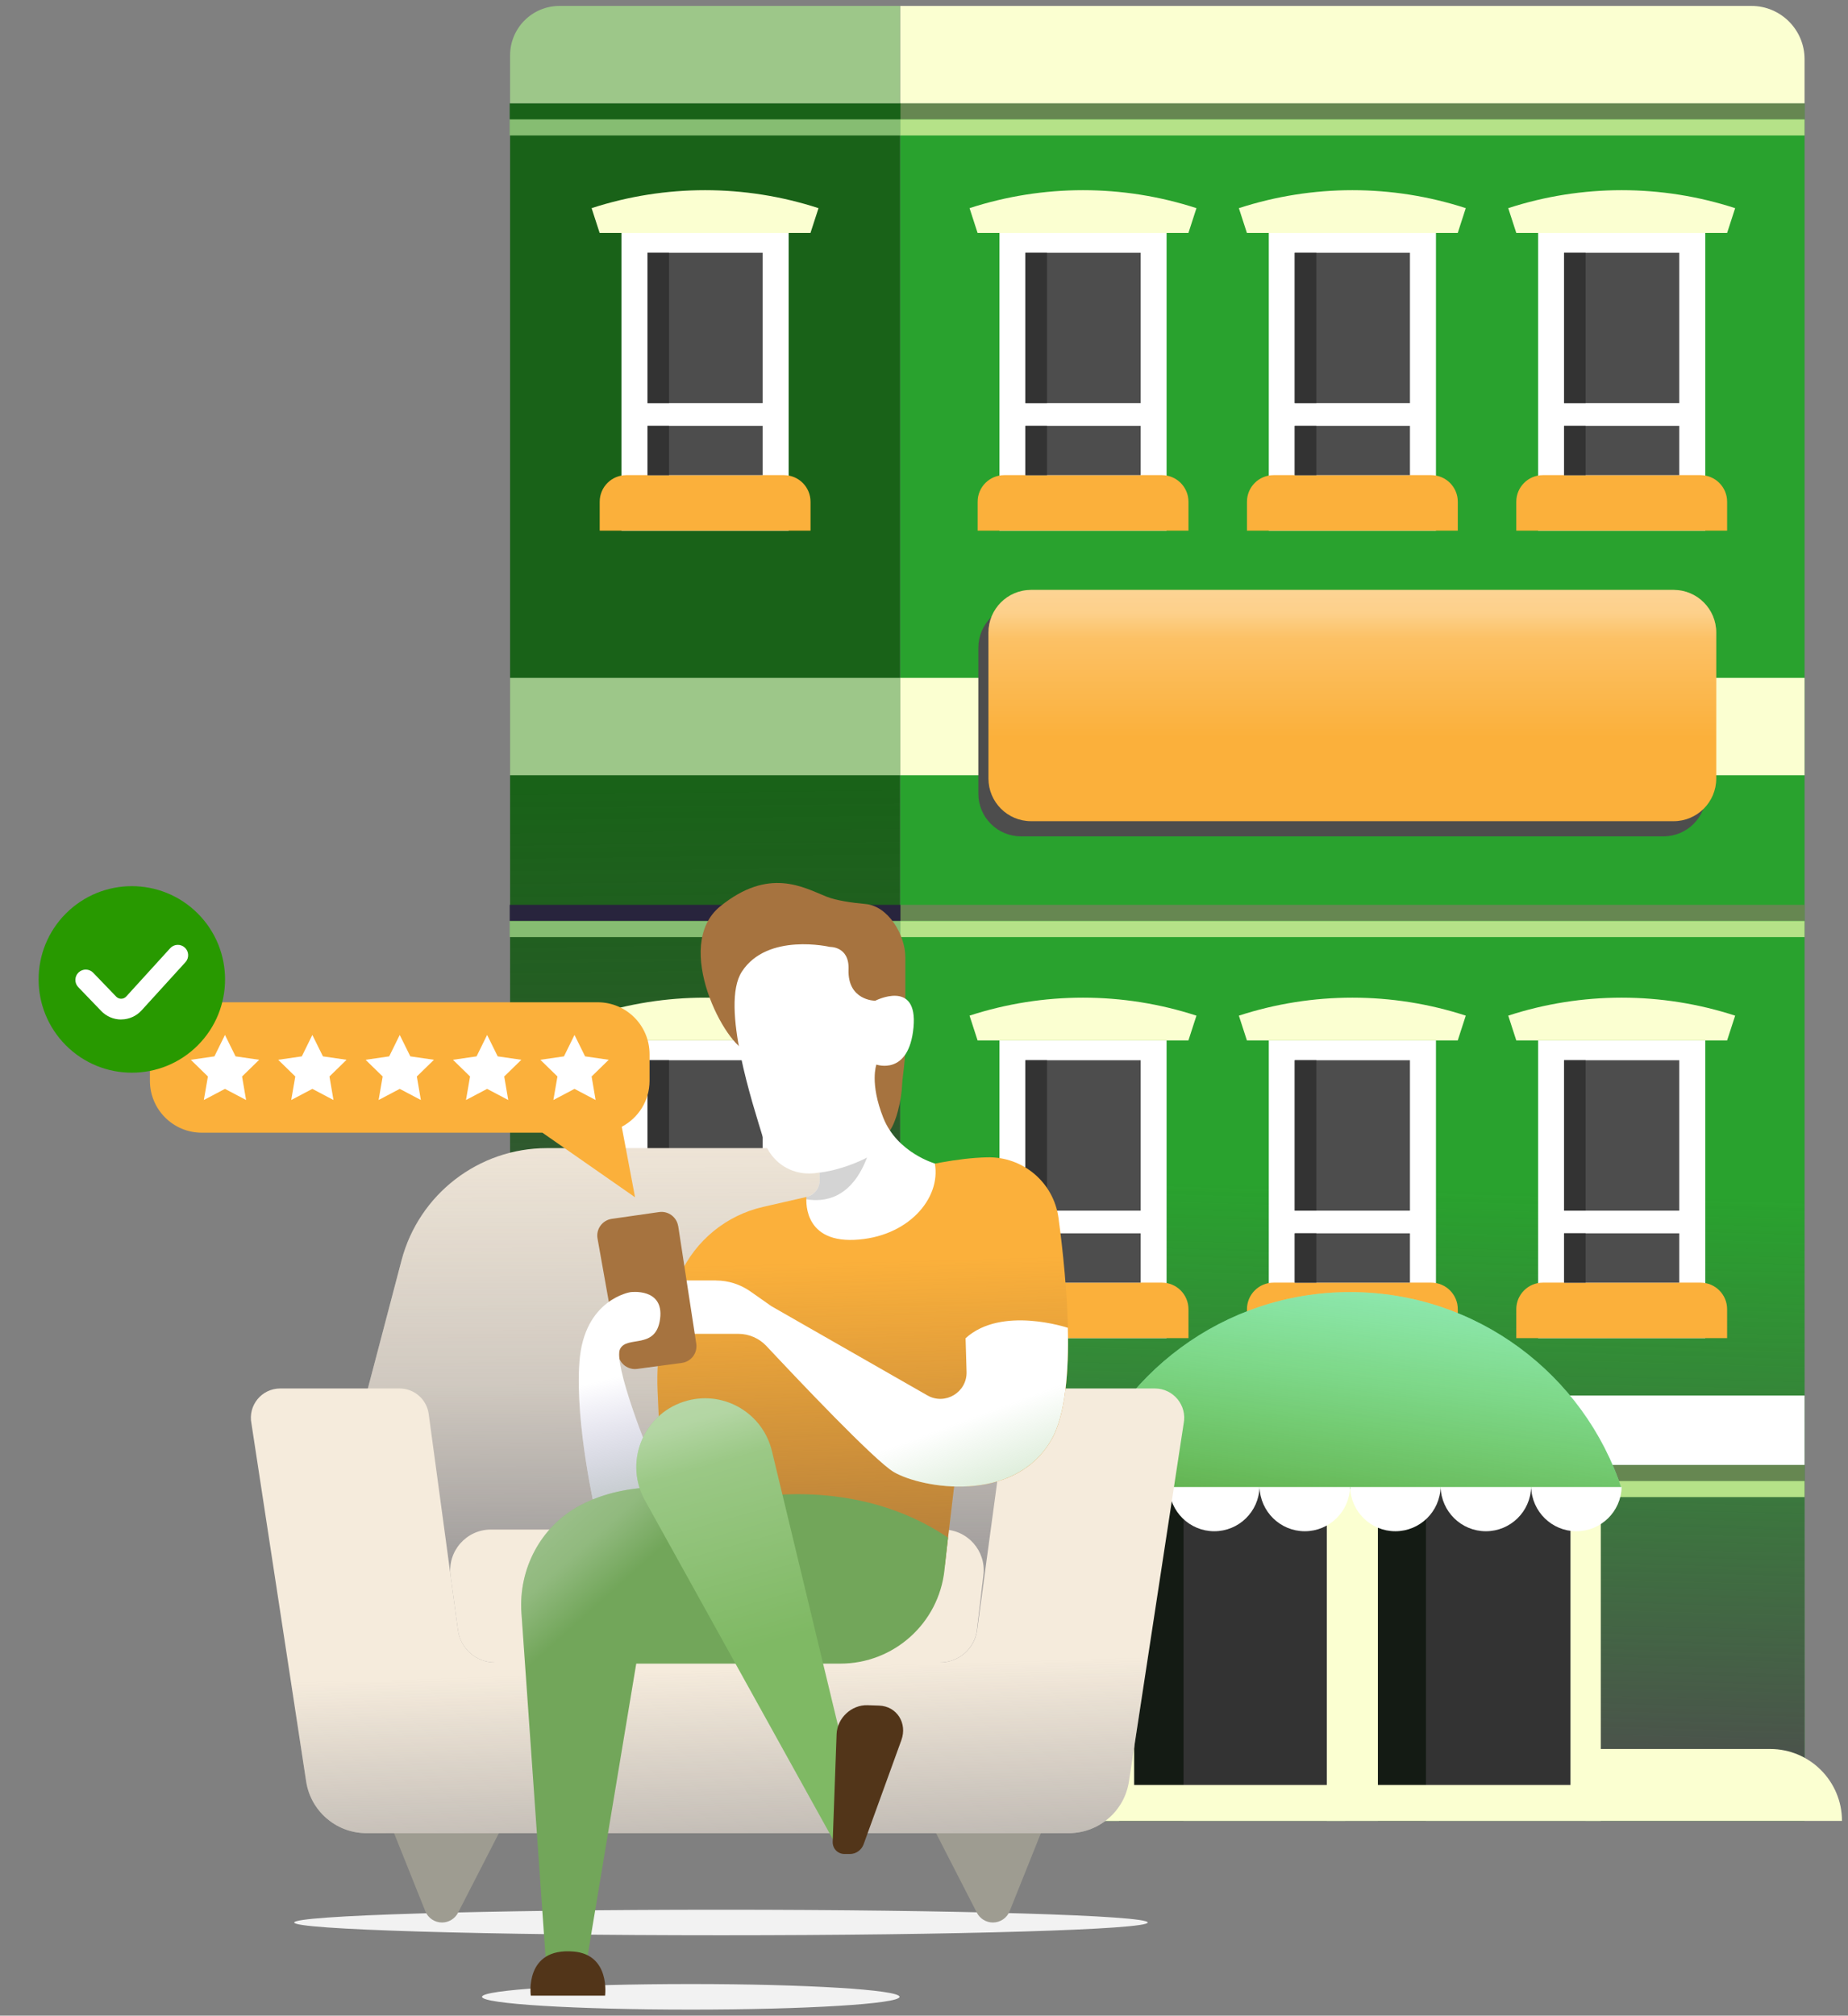 <svg width="266" height="290" viewBox="0 0 266 290" fill="none" xmlns="http://www.w3.org/2000/svg">
<rect x="0" y="0" width="266" height="290" fill="#808080" stroke="none"/>
<path d="M259.747 14.861H129.566V261.977H259.747V14.861Z" fill="#29A22E"/>
<path d="M259.747 14.861H129.566V261.977H259.747V14.861Z" fill="url(#paint0_linear_364_38696)"/>
<path d="M259.747 14.861H129.566V17.177H259.747V14.861Z" fill="#668751"/>
<path d="M259.747 17.177H129.566V19.492H259.747V17.177Z" fill="#B5E288"/>
<path d="M259.747 210.761H129.566V213.076H259.747V210.761Z" fill="#668751"/>
<path d="M259.747 213.076H129.566V215.391H259.747V213.076Z" fill="#B5E288"/>
<path d="M265.133 261.977H129.566V251.629H254.791C260.497 251.629 265.133 256.259 265.133 261.977Z" fill="#FBFFD1"/>
<path d="M129.566 0.853H252.094C256.315 0.853 259.747 4.279 259.747 8.51V14.861H129.566V0.853Z" fill="#FBFFD1"/>
<path d="M259.747 200.773H129.566V210.761H259.747V200.773Z" fill="white"/>
<path d="M259.747 130.183H129.566V132.498H259.747V130.183Z" fill="#668751"/>
<path d="M259.747 132.506H129.566V134.822H259.747V132.506Z" fill="#B5E288"/>
<path d="M73.422 261.977H129.558L129.558 14.861H73.422L73.422 261.977Z" fill="#196218"/>
<path opacity="0.82" d="M73.422 261.977H129.558L129.558 14.861H73.422L73.422 261.977Z" fill="url(#paint1_linear_364_38696)"/>
<path d="M129.613 14.861H73.367V17.177H129.613V14.861Z" fill="#196218"/>
<path d="M129.613 17.177H73.367V19.492H129.613V17.177Z" fill="#86BD72"/>
<path d="M129.613 210.761H73.367V213.076H129.613V210.761Z" fill="#333333"/>
<path d="M129.613 213.076H73.367V215.391H129.613V213.076Z" fill="#999999"/>
<path d="M129.558 97.528H73.422V111.536H129.558V97.528Z" fill="#9DC789"/>
<path d="M73.422 14.861H129.558V0.853H80.536C76.603 0.853 73.422 4.036 73.422 7.971V14.861Z" fill="#9DC789"/>
<path d="M129.558 200.773H73.422V210.761H129.558V200.773Z" fill="#B3B3B3"/>
<path d="M129.613 130.183H73.367V132.498H129.613V130.183Z" fill="#28243D"/>
<path d="M129.613 132.506H73.367V134.822H129.613V132.506Z" fill="#86BD72"/>
<path d="M65.276 261.977H129.558V251.629H75.618C69.912 251.629 65.276 256.259 65.276 261.977Z" fill="#B3B3B3"/>
<path d="M259.747 97.528H129.566V111.536H259.747V97.528Z" fill="#FBFFD1"/>
<path d="M167.917 33.516H143.856V76.347H167.917V33.516Z" fill="white"/>
<path d="M144.536 68.361H167.245C169.356 68.361 171.068 70.074 171.068 72.186V76.347H140.721V72.186C140.721 70.074 142.433 68.361 144.544 68.361H144.536Z" fill="#FBB03B"/>
<path d="M164.181 36.363H147.6V58.006H164.181V36.363Z" fill="#4D4D4D"/>
<path d="M164.181 61.267H147.6V68.361H164.181V61.267Z" fill="#4D4D4D"/>
<path d="M150.704 36.363H147.6V58.006H150.704V36.363Z" fill="#333333"/>
<path d="M150.704 61.267H147.6V68.361H150.704V61.267Z" fill="#333333"/>
<path d="M139.556 29.949C139.939 31.138 140.33 32.327 140.713 33.516H171.06C171.443 32.327 171.834 31.138 172.217 29.949C161.601 26.5 150.164 26.5 139.548 29.949H139.556Z" fill="#FBFFD1"/>
<path d="M206.691 33.516H182.629V76.347H206.691V33.516Z" fill="white"/>
<path d="M183.302 68.361H206.011C208.122 68.361 209.834 70.074 209.834 72.186V76.347H179.487V72.186C179.487 70.074 181.199 68.361 183.309 68.361H183.302Z" fill="#FBB03B"/>
<path d="M202.947 36.363H186.366V58.006H202.947V36.363Z" fill="#4D4D4D"/>
<path d="M202.947 61.267H186.366V68.361H202.947V61.267Z" fill="#4D4D4D"/>
<path d="M189.47 36.363H186.366V58.006H189.47V36.363Z" fill="#333333"/>
<path d="M189.47 61.267H186.366V68.361H189.47V61.267Z" fill="#333333"/>
<path d="M210.99 29.949C200.375 26.5 188.938 26.5 178.322 29.949C178.705 31.138 179.096 32.327 179.479 33.516H209.826C210.209 32.327 210.6 31.138 210.983 29.949H210.99Z" fill="#FBFFD1"/>
<path d="M245.457 33.516H221.395V76.347H245.457V33.516Z" fill="white"/>
<path d="M222.068 68.361H244.777C246.888 68.361 248.6 70.074 248.6 72.186V76.347H218.253V72.186C218.253 70.074 219.965 68.361 222.075 68.361H222.068Z" fill="#FBB03B"/>
<path d="M241.713 36.363H225.132V58.006H241.713V36.363Z" fill="#4D4D4D"/>
<path d="M241.713 61.267H225.132V68.361H241.713V61.267Z" fill="#4D4D4D"/>
<path d="M228.236 36.363H225.132V58.006H228.236V36.363Z" fill="#333333"/>
<path d="M228.236 61.267H225.132V68.361H228.236V61.267Z" fill="#333333"/>
<path d="M217.096 29.949C217.479 31.138 217.87 32.327 218.253 33.516H248.6C248.983 32.327 249.373 31.138 249.756 29.949C239.141 26.5 227.704 26.5 217.088 29.949H217.096Z" fill="#FBFFD1"/>
<path d="M167.917 149.69H143.856V192.521H167.917V149.69Z" fill="white"/>
<path d="M144.536 184.536H167.245C169.356 184.536 171.068 186.249 171.068 188.36V192.521H140.721V188.36C140.721 186.249 142.433 184.536 144.544 184.536H144.536Z" fill="#FBB03B"/>
<path d="M164.181 152.538H147.6V174.18H164.181V152.538Z" fill="#4D4D4D"/>
<path d="M164.181 177.441H147.6V184.536H164.181V177.441Z" fill="#4D4D4D"/>
<path d="M150.704 152.538H147.6V174.18H150.704V152.538Z" fill="#333333"/>
<path d="M150.704 177.441H147.6V184.536H150.704V177.441Z" fill="#333333"/>
<path d="M139.556 146.124C139.939 147.312 140.33 148.501 140.713 149.69H171.06C171.443 148.501 171.834 147.312 172.217 146.124C161.601 142.674 150.164 142.674 139.548 146.124H139.556Z" fill="#FBFFD1"/>
<path d="M206.691 149.69H182.629V192.521H206.691V149.69Z" fill="white"/>
<path d="M183.302 184.536H206.011C208.122 184.536 209.834 186.249 209.834 188.36V192.521H179.487V188.36C179.487 186.249 181.199 184.536 183.309 184.536H183.302Z" fill="#FBB03B"/>
<path d="M202.947 152.538H186.366V174.18H202.947V152.538Z" fill="#4D4D4D"/>
<path d="M202.947 177.441H186.366V184.536H202.947V177.441Z" fill="#4D4D4D"/>
<path d="M189.47 152.538H186.366V174.18H189.47V152.538Z" fill="#333333"/>
<path d="M189.47 177.441H186.366V184.536H189.47V177.441Z" fill="#333333"/>
<path d="M210.99 146.124C200.375 142.674 188.938 142.674 178.322 146.124C178.705 147.312 179.096 148.501 179.479 149.69H209.826C210.209 148.501 210.6 147.312 210.983 146.124H210.99Z" fill="#FBFFD1"/>
<path d="M239.445 87.055H146.959C143.57 87.055 140.823 89.804 140.823 93.195V114.188C140.823 117.579 143.57 120.328 146.959 120.328H239.445C242.835 120.328 245.582 117.579 245.582 114.188V93.195C245.582 89.804 242.835 87.055 239.445 87.055Z" fill="#4D4D4D"/>
<path d="M240.899 84.873H148.413C145.024 84.873 142.276 87.621 142.276 91.013V112.006C142.276 115.397 145.024 118.146 148.413 118.146H240.899C244.289 118.146 247.036 115.397 247.036 112.006V91.013C247.036 87.621 244.289 84.873 240.899 84.873Z" fill="#FBB03B"/>
<path opacity="0.57" d="M240.899 84.873H148.413C145.024 84.873 142.276 87.621 142.276 91.013V112.006C142.276 115.397 145.024 118.146 148.413 118.146H240.899C244.289 118.146 247.036 115.397 247.036 112.006V91.013C247.036 87.621 244.289 84.873 240.899 84.873Z" fill="url(#paint2_linear_364_38696)"/>
<path d="M113.517 33.516H89.455V76.347H113.517V33.516Z" fill="white"/>
<path d="M90.135 68.361H112.844C114.955 68.361 116.667 70.074 116.667 72.186V76.347H86.32V72.186C86.32 70.074 88.032 68.361 90.143 68.361H90.135Z" fill="#FBB03B"/>
<path d="M109.78 36.363H93.2V58.006H109.78V36.363Z" fill="#4D4D4D"/>
<path d="M109.78 61.267H93.2V68.361H109.78V61.267Z" fill="#4D4D4D"/>
<path d="M96.303 36.363H93.2V58.006H96.303V36.363Z" fill="#333333"/>
<path d="M96.303 61.267H93.2V68.361H96.303V61.267Z" fill="#333333"/>
<path d="M85.156 29.949C85.539 31.138 85.93 32.327 86.313 33.516H116.659C117.042 32.327 117.433 31.138 117.816 29.949C107.2 26.5 95.764 26.5 85.148 29.949H85.156Z" fill="#FBFFD1"/>
<path d="M113.517 149.69H89.455V192.521H113.517V149.69Z" fill="white"/>
<path d="M90.135 184.536H112.844C114.955 184.536 116.667 186.249 116.667 188.36V192.521H86.32V188.36C86.32 186.249 88.032 184.536 90.143 184.536H90.135Z" fill="#FBB03B"/>
<path d="M109.78 152.538H93.2V174.18H109.78V152.538Z" fill="#4D4D4D"/>
<path d="M109.78 177.441H93.2V184.536H109.78V177.441Z" fill="#4D4D4D"/>
<path d="M96.303 152.538H93.2V174.18H96.303V152.538Z" fill="#333333"/>
<path d="M96.303 177.441H93.2V184.536H96.303V177.441Z" fill="#333333"/>
<path d="M85.156 146.124C85.539 147.312 85.93 148.501 86.313 149.69H116.659C117.042 148.501 117.433 147.312 117.816 146.124C107.2 142.674 95.764 142.674 85.148 146.124H85.156Z" fill="#FBFFD1"/>
<path d="M228.243 210.487H161.077V261.969H228.243V210.487Z" fill="#333333"/>
<path d="M205.252 210.487H193.62V261.969H205.252V210.487Z" fill="#141B14"/>
<path d="M170.356 210.487H161.077V261.969H170.356V210.487Z" fill="#141B14"/>
<path d="M230.416 261.976H158.888V208.312H230.416V261.976ZM163.25 256.806H226.054V212.677H163.25V256.806Z" fill="#FBFFD1"/>
<path d="M198.334 210.487H190.978V261.969H198.334V210.487Z" fill="#FBFFD1"/>
<path d="M233.426 214.21C228.024 197.769 212.569 185.896 194.332 185.896C176.094 185.896 160.639 197.769 155.237 214.21H233.426Z" fill="#A4F4ED"/>
<path d="M233.426 214.21C228.024 197.769 212.569 185.896 194.332 185.896C176.094 185.896 160.639 197.769 155.237 214.21H233.426Z" fill="url(#paint3_linear_364_38696)"/>
<path d="M155.238 213.944C155.331 217.472 158.208 220.303 161.749 220.303C165.291 220.303 168.175 217.472 168.261 213.944H155.23H155.238Z" fill="white"/>
<path d="M168.269 213.944C168.363 217.472 171.239 220.303 174.781 220.303C178.322 220.303 181.207 217.472 181.293 213.944H168.261H168.269Z" fill="white"/>
<path d="M181.3 213.944C181.394 217.472 184.271 220.303 187.812 220.303C191.353 220.303 194.238 217.472 194.324 213.944H181.293H181.3Z" fill="white"/>
<path d="M194.332 213.944C194.426 217.472 197.302 220.303 200.844 220.303C204.385 220.303 207.269 217.472 207.355 213.944H194.324H194.332Z" fill="white"/>
<path d="M207.363 213.944C207.457 217.472 210.334 220.303 213.875 220.303C217.416 220.303 220.301 217.472 220.387 213.944H207.355H207.363Z" fill="white"/>
<path d="M220.395 213.944C220.488 217.472 223.365 220.303 226.906 220.303C230.448 220.303 233.332 217.472 233.418 213.944H220.387H220.395Z" fill="white"/>
<path d="M245.457 149.69H221.395V192.521H245.457V149.69Z" fill="white"/>
<path d="M222.068 184.536H244.777C246.888 184.536 248.6 186.249 248.6 188.36V192.521H218.253V188.36C218.253 186.249 219.965 184.536 222.075 184.536H222.068Z" fill="#FBB03B"/>
<path d="M241.713 152.538H225.132V174.18H241.713V152.538Z" fill="#4D4D4D"/>
<path d="M241.713 177.441H225.132V184.536H241.713V177.441Z" fill="#4D4D4D"/>
<path d="M228.236 152.538H225.132V174.18H228.236V152.538Z" fill="#333333"/>
<path d="M228.236 177.441H225.132V184.536H228.236V177.441Z" fill="#333333"/>
<path d="M217.096 146.124C217.479 147.312 217.87 148.501 218.253 149.69H248.6C248.983 148.501 249.373 147.312 249.756 146.124C239.141 142.674 227.704 142.674 217.088 146.124H217.096Z" fill="#FBFFD1"/>
<path d="M103.776 278.433C137.702 278.433 165.205 277.611 165.205 276.595C165.205 275.58 137.702 274.757 103.776 274.757C69.85 274.757 42.348 275.58 42.348 276.595C42.348 277.611 69.85 278.433 103.776 278.433Z" fill="#F2F2F2"/>
<path d="M150.055 263.166L145.325 274.968C144.934 275.954 143.981 276.595 142.917 276.595C141.948 276.595 141.057 276.048 140.611 275.187L134.623 263.525L150.055 263.166Z" fill="#9E9C91"/>
<path d="M56.489 263.166L61.219 274.968C61.61 275.954 62.563 276.595 63.627 276.595C64.596 276.595 65.487 276.048 65.933 275.187L71.921 263.525L56.489 263.166Z" fill="#9E9C91"/>
<path d="M139.83 179.216L123.468 165.185H78.722C68.895 165.185 60.297 171.817 57.795 181.328L48.344 217.3L53.019 241.688L145.169 249.04L150.18 229.666L139.83 179.224V179.216Z" fill="#F5EBDC"/>
<path opacity="0.82" d="M139.83 179.216L123.468 165.185H78.722C68.895 165.185 60.297 171.817 57.795 181.328L48.344 217.3L53.019 241.688L145.169 249.04L150.18 229.666L139.83 179.224V179.216Z" fill="url(#paint4_linear_364_38696)"/>
<path d="M140.627 234.539C140.267 237.198 138 239.185 135.311 239.185H71.233C68.552 239.185 66.277 237.198 65.917 234.539L64.854 226.709C64.377 223.19 67.113 220.061 70.662 220.061H135.741C139.251 220.061 141.972 223.127 141.557 226.608L140.619 234.539H140.627Z" fill="#F5EBDC"/>
<path d="M40.331 199.764H57.521C59.632 199.764 61.414 201.32 61.704 203.416L65.925 234.538C66.285 237.198 68.552 239.184 71.241 239.184H135.327C138.008 239.184 140.283 237.198 140.643 234.538L144.864 203.416C145.145 201.328 146.936 199.764 149.046 199.764H166.236C168.902 199.764 170.903 202.212 170.372 204.824L162.5 256.298C161.859 260.498 158.294 263.635 154.041 263.736H52.526C48.274 263.635 44.709 260.498 44.068 256.298L36.196 204.824C35.664 202.212 37.658 199.764 40.331 199.764Z" fill="#F5EBDC"/>
<path d="M40.331 199.764H57.521C59.632 199.764 61.414 201.32 61.704 203.416L65.925 234.538C66.285 237.198 68.552 239.184 71.241 239.184H135.327C138.008 239.184 140.283 237.198 140.643 234.538L144.864 203.416C145.145 201.328 146.936 199.764 149.046 199.764H166.236C168.902 199.764 170.903 202.212 170.372 204.824L162.5 256.298C161.859 260.498 158.294 263.635 154.041 263.736H52.526C48.274 263.635 44.709 260.498 44.068 256.298L36.196 204.824C35.664 202.212 37.658 199.764 40.331 199.764Z" fill="url(#paint5_linear_364_38696)"/>
<path d="M99.43 289.125C116.026 289.125 129.48 288.302 129.48 287.287C129.48 286.272 116.026 285.449 99.43 285.449C82.834 285.449 69.38 286.272 69.38 287.287C69.38 288.302 82.834 289.125 99.43 289.125Z" fill="#F2F2F2"/>
<path d="M97.882 183.401C95.498 188.665 94.396 194.422 94.654 200.194L95.263 213.796L135.991 225.153L137.328 213.866C142.441 214.03 148.249 212.552 151.352 207.116C155.089 200.569 153.596 184.379 152.361 175.243C151.673 170.128 147.24 166.373 142.081 166.506C133.482 166.718 122.632 170.714 122.632 170.714L109.835 173.64C104.542 174.852 100.118 178.466 97.874 183.417L97.882 183.401Z" fill="#FBB03B"/>
<path d="M97.882 183.401C100.125 178.45 104.55 174.829 109.842 173.624L122.639 170.699C122.639 170.699 133.49 166.702 142.089 166.491C147.248 166.366 151.673 170.12 152.368 175.228C153.604 184.363 155.097 200.562 151.36 207.101C148.257 212.537 142.448 214.023 137.336 213.851L135.999 225.137L95.271 213.78L94.661 200.178C94.403 194.406 95.513 188.649 97.89 183.385L97.882 183.401Z" fill="url(#paint6_linear_364_38696)"/>
<path d="M103.065 184.23C104.824 184.23 106.544 184.778 107.99 185.786L111.031 187.922L133.482 200.757C136.038 202.22 139.212 200.311 139.126 197.37L138.985 192.537C144.145 187.82 153.698 191.035 153.705 191.035C153.846 197.448 153.338 203.635 151.352 207.108C146.013 216.463 132.653 214.124 128.651 211.785C125.907 210.182 114.595 198.223 110.327 193.663C109.28 192.544 107.81 191.903 106.278 191.903H97.773L96.1 184.222H103.073L103.065 184.23Z" fill="white"/>
<path d="M103.065 184.23C104.824 184.23 106.544 184.778 107.99 185.786L111.031 187.922L133.482 200.757C136.038 202.22 139.212 200.311 139.126 197.37L138.985 192.537C144.145 187.82 153.698 191.035 153.705 191.035C153.846 197.448 153.338 203.635 151.352 207.108C146.013 216.463 132.653 214.124 128.651 211.785C125.907 210.182 114.595 198.223 110.327 193.663C109.28 192.544 107.81 191.903 106.278 191.903H97.773L96.1 184.222H103.073L103.065 184.23Z" fill="url(#paint7_linear_364_38696)"/>
<path d="M130.316 137.746C130.316 134.493 127.846 130.363 124.609 130.066C122.53 129.878 120.349 129.549 118.965 129.002C115.627 127.664 110.687 124.716 103.675 130.394C96.663 136.073 104.55 150.699 107.607 151.239L113.329 149.526C113.47 150.715 113.728 151.896 114.111 153.03C114.846 155.212 116.042 157.261 117.746 158.81C119.442 160.359 119.317 162.267 121.615 162.33C122.78 162.361 126.892 163.816 127.752 163.034C129.011 161.892 129.792 157.895 129.839 156.197C129.878 154.61 130.824 150.292 129.839 148.9C129.096 147.844 126.228 147.476 124.156 146.999L130.316 145.763V137.754V137.746Z" fill="#A6733F"/>
<path d="M134.569 167.398C134.569 167.398 129.151 165.857 127.15 160.843C125.149 155.83 126.149 153.163 126.149 153.163C126.149 153.163 130.824 154.837 131.489 147.821C132.153 140.805 125.977 143.98 125.977 143.98C125.977 143.98 121.975 143.98 122.139 139.467C122.264 136.127 119.466 136.237 119.466 136.237C119.466 136.237 110.452 134.125 106.778 139.803C103.643 144.645 108.412 159.045 109.882 163.87C110.413 165.622 111.578 167.148 113.188 168.016C114.384 168.665 115.963 169.064 117.965 168.689L117.988 169.752C118.019 170.91 117.222 171.935 116.089 172.193C116.089 172.193 115.291 178.716 122.968 178.379C130.644 178.043 135.475 172.451 134.561 167.398H134.569Z" fill="white"/>
<g style="mix-blend-mode:multiply" opacity="0.57">
<path d="M124.805 166.522C122.569 172.412 118.731 172.99 116.065 172.545C116.065 172.326 116.089 172.2 116.089 172.2C117.222 171.942 118.012 170.926 117.988 169.76L117.965 168.712C121.764 168.219 124.805 166.53 124.805 166.53V166.522Z" fill="#B3B3B3"/>
<path d="M116.401 168.837C116.777 168.829 117.144 168.798 117.512 168.759C117.129 168.814 116.753 168.837 116.401 168.837Z" fill="#F2F2F2"/>
</g>
<path d="M97.624 176.416L100.219 193.311C100.423 194.656 99.493 195.908 98.14 196.087L91.714 196.948C90.424 197.12 89.228 196.244 89.002 194.969L86.008 178.192C85.765 176.838 86.696 175.556 88.056 175.36L94.873 174.382C96.186 174.195 97.413 175.102 97.616 176.416H97.624Z" fill="#A6733F"/>
<path d="M85.742 217.636C85.742 217.636 82.74 204.941 83.404 195.923C84.069 186.905 90.753 185.904 90.753 185.904C90.753 185.904 95.6 185.239 95.013 189.744C94.427 194.257 90.252 192.083 89.252 194.085C88.251 196.087 93.262 209.118 94.263 210.784L95.936 217.8L85.75 217.636H85.742Z" fill="white"/>
<path d="M85.742 217.636C85.742 217.636 82.74 204.941 83.404 195.923C84.069 186.905 90.753 185.904 90.753 185.904C90.753 185.904 95.6 185.239 95.013 189.744C94.427 194.257 90.252 192.083 89.252 194.085C88.251 196.087 93.262 209.118 94.263 210.784L95.936 217.8L85.75 217.636H85.742Z" fill="url(#paint8_linear_364_38696)"/>
<path d="M136.453 221.226L135.945 225.896C135.116 233.553 128.651 239.349 120.959 239.349H91.581L84.069 284.448H78.73L75.056 232.075C74.61 225.739 77.823 219.631 83.42 216.627C88.322 213.991 95.881 212.67 107.443 215.634C107.443 215.634 123.062 212.13 136.453 221.226Z" fill="#72A65A"/>
<path opacity="0.57" d="M136.453 221.226L135.945 225.896C135.116 233.553 128.651 239.349 120.959 239.349H91.581L84.069 284.448H78.73L75.056 232.075C74.61 225.739 77.823 219.631 83.42 216.627C88.322 213.991 95.881 212.67 107.443 215.634C107.443 215.634 123.062 212.13 136.453 221.226Z" fill="url(#paint9_linear_364_38696)"/>
<path d="M120.967 266.576L92.676 215.579C89.799 209.948 92.871 203.096 98.984 201.5C104.355 200.092 109.835 203.385 111.117 208.798L123.468 260.068L120.967 266.584V266.576Z" fill="#7FB964"/>
<path opacity="0.57" d="M120.967 266.576L92.676 215.579C89.799 209.948 92.871 203.096 98.984 201.5C104.355 200.092 109.835 203.385 111.117 208.798L123.468 260.068L120.967 266.584V266.576Z" fill="url(#paint10_linear_364_38696)"/>
<path d="M122.366 266.74H121.569C120.576 266.74 119.825 265.966 119.857 264.965L120.419 249.493C120.505 247.178 122.569 245.254 124.875 245.332L126.54 245.387C129.065 245.473 130.637 247.898 129.745 250.354L124.305 265.348C124.008 266.169 123.21 266.74 122.358 266.74H122.366Z" fill="#523519"/>
<path d="M87.094 287.115H76.4C76.4 287.115 75.423 280.178 82.552 280.772C87.892 281.21 87.094 287.115 87.094 287.115Z" fill="#523519"/>
<path d="M93.497 155.494V151.669C93.497 147.547 90.159 144.199 86.031 144.199H29.043C24.923 144.199 21.578 147.539 21.578 151.669V155.494C21.578 159.616 24.916 162.963 29.043 162.963H78.073L91.409 172.255L89.494 162.111C91.871 160.859 93.497 158.372 93.497 155.501V155.494Z" fill="#FBB03B"/>
<path d="M32.381 148.9L33.905 151.982L37.306 152.474L34.843 154.876L35.422 158.262L32.381 156.659L29.34 158.262L29.926 154.876L27.464 152.474L30.864 151.982L32.381 148.9Z" fill="white"/>
<path d="M44.959 148.9L46.483 151.982L49.884 152.474L47.422 154.876L48 158.262L44.959 156.659L41.918 158.262L42.504 154.876L40.042 152.474L43.443 151.982L44.959 148.9Z" fill="white"/>
<path d="M57.537 148.9L59.061 151.982L62.462 152.474L59.999 154.876L60.578 158.262L57.537 156.659L54.496 158.262L55.082 154.876L52.62 152.474L56.02 151.982L57.537 148.9Z" fill="white"/>
<path d="M70.115 148.9L71.639 151.982L75.04 152.474L72.578 154.876L73.156 158.262L70.115 156.659L67.074 158.262L67.66 154.876L65.198 152.474L68.599 151.982L70.115 148.9Z" fill="white"/>
<path d="M82.693 148.9L84.218 151.982L87.618 152.474L85.156 154.876L85.734 158.262L82.693 156.659L79.652 158.262L80.239 154.876L77.776 152.474L81.177 151.982L82.693 148.9Z" fill="white"/>
<path d="M28.464 150.4C33.704 145.16 33.704 136.664 28.464 131.424C23.224 126.184 14.728 126.184 9.488 131.424C4.248 136.664 4.248 145.16 9.488 150.4C14.728 155.64 23.224 155.64 28.464 150.4Z" fill="#289900"/>
<path d="M17.434 146.679C16.363 146.679 15.324 146.241 14.573 145.458L11.267 142.025C10.696 141.43 10.711 140.484 11.306 139.913C11.9 139.342 12.846 139.358 13.416 139.952L16.723 143.386C16.911 143.581 17.169 143.699 17.45 143.691C17.724 143.691 17.982 143.573 18.169 143.37L24.493 136.425C25.048 135.814 25.986 135.775 26.596 136.323C27.206 136.878 27.245 137.825 26.698 138.427L20.374 145.372C19.639 146.178 18.591 146.655 17.497 146.671H17.442L17.434 146.679Z" fill="white"/>
<defs>
<linearGradient id="paint0_linear_364_38696" x1="191.455" y1="256.869" x2="194.327" y2="150.652" gradientUnits="userSpaceOnUse">
<stop stop-color="#4D4D4D"/>
<stop offset="0.81" stop-color="#4D4D4D" stop-opacity="0"/>
</linearGradient>
<linearGradient id="paint1_linear_364_38696" x1="102.51" y1="230.823" x2="100.898" y2="85.568" gradientUnits="userSpaceOnUse">
<stop offset="0.27" stop-color="#4D4D4D"/>
<stop offset="0.5" stop-color="#4D4D4D" stop-opacity="0.39"/>
<stop offset="0.81" stop-color="#4D4D4D" stop-opacity="0"/>
<stop offset="0.9" stop-color="#4D4D4D" stop-opacity="0"/>
</linearGradient>
<linearGradient id="paint2_linear_364_38696" x1="194.66" y1="77.145" x2="194.66" y2="112.921" gradientUnits="userSpaceOnUse">
<stop stop-color="white"/>
<stop offset="0.31" stop-color="white" stop-opacity="0.71"/>
<stop offset="0.41" stop-color="white" stop-opacity="0.38"/>
<stop offset="0.81" stop-color="white" stop-opacity="0"/>
</linearGradient>
<linearGradient id="paint3_linear_364_38696" x1="193.096" y1="244.018" x2="203.454" y2="164.399" gradientUnits="userSpaceOnUse">
<stop stop-color="#3A6C08"/>
<stop offset="1" stop-color="#57E600" stop-opacity="0"/>
</linearGradient>
<linearGradient id="paint4_linear_364_38696" x1="99.406" y1="267.217" x2="98.96" y2="130.926" gradientUnits="userSpaceOnUse">
<stop offset="0.27" stop-color="#818084"/>
<stop offset="0.5" stop-color="#818084" stop-opacity="0.39"/>
<stop offset="0.81" stop-color="#818084" stop-opacity="0"/>
</linearGradient>
<linearGradient id="paint5_linear_364_38696" x1="106.106" y1="299.833" x2="103.429" y2="209.416" gradientUnits="userSpaceOnUse">
<stop offset="0.04" stop-color="#818084"/>
<stop offset="0.66" stop-color="#818084" stop-opacity="0"/>
</linearGradient>
<linearGradient id="paint6_linear_364_38696" x1="125.594" y1="248.594" x2="123.372" y2="165.748" gradientUnits="userSpaceOnUse">
<stop stop-color="#8C6239"/>
<stop offset="0.81" stop-color="#8C6239" stop-opacity="0"/>
</linearGradient>
<linearGradient id="paint7_linear_364_38696" x1="153.471" y1="266.552" x2="126.295" y2="193.07" gradientUnits="userSpaceOnUse">
<stop offset="0.29" stop-color="#82B96F"/>
<stop offset="0.81" stop-color="#79B96F" stop-opacity="0"/>
</linearGradient>
<linearGradient id="paint8_linear_364_38696" x1="97.194" y1="233.365" x2="87.389" y2="189.723" gradientUnits="userSpaceOnUse">
<stop stop-color="#90B96F"/>
<stop offset="0.81" stop-color="#7A6FB9" stop-opacity="0"/>
</linearGradient>
<linearGradient id="paint9_linear_364_38696" x1="61.813" y1="201.798" x2="93" y2="236.524" gradientUnits="userSpaceOnUse">
<stop stop-color="white"/>
<stop offset="0.31" stop-color="white" stop-opacity="0.71"/>
<stop offset="0.65" stop-color="white" stop-opacity="0.38"/>
<stop offset="0.81" stop-color="white" stop-opacity="0"/>
</linearGradient>
<linearGradient id="paint10_linear_364_38696" x1="93.981" y1="184.52" x2="112.253" y2="249.097" gradientUnits="userSpaceOnUse">
<stop stop-color="white"/>
<stop offset="0.31" stop-color="white" stop-opacity="0.71"/>
<stop offset="0.41" stop-color="white" stop-opacity="0.38"/>
<stop offset="0.81" stop-color="white" stop-opacity="0"/>
</linearGradient>
</defs>
</svg>
